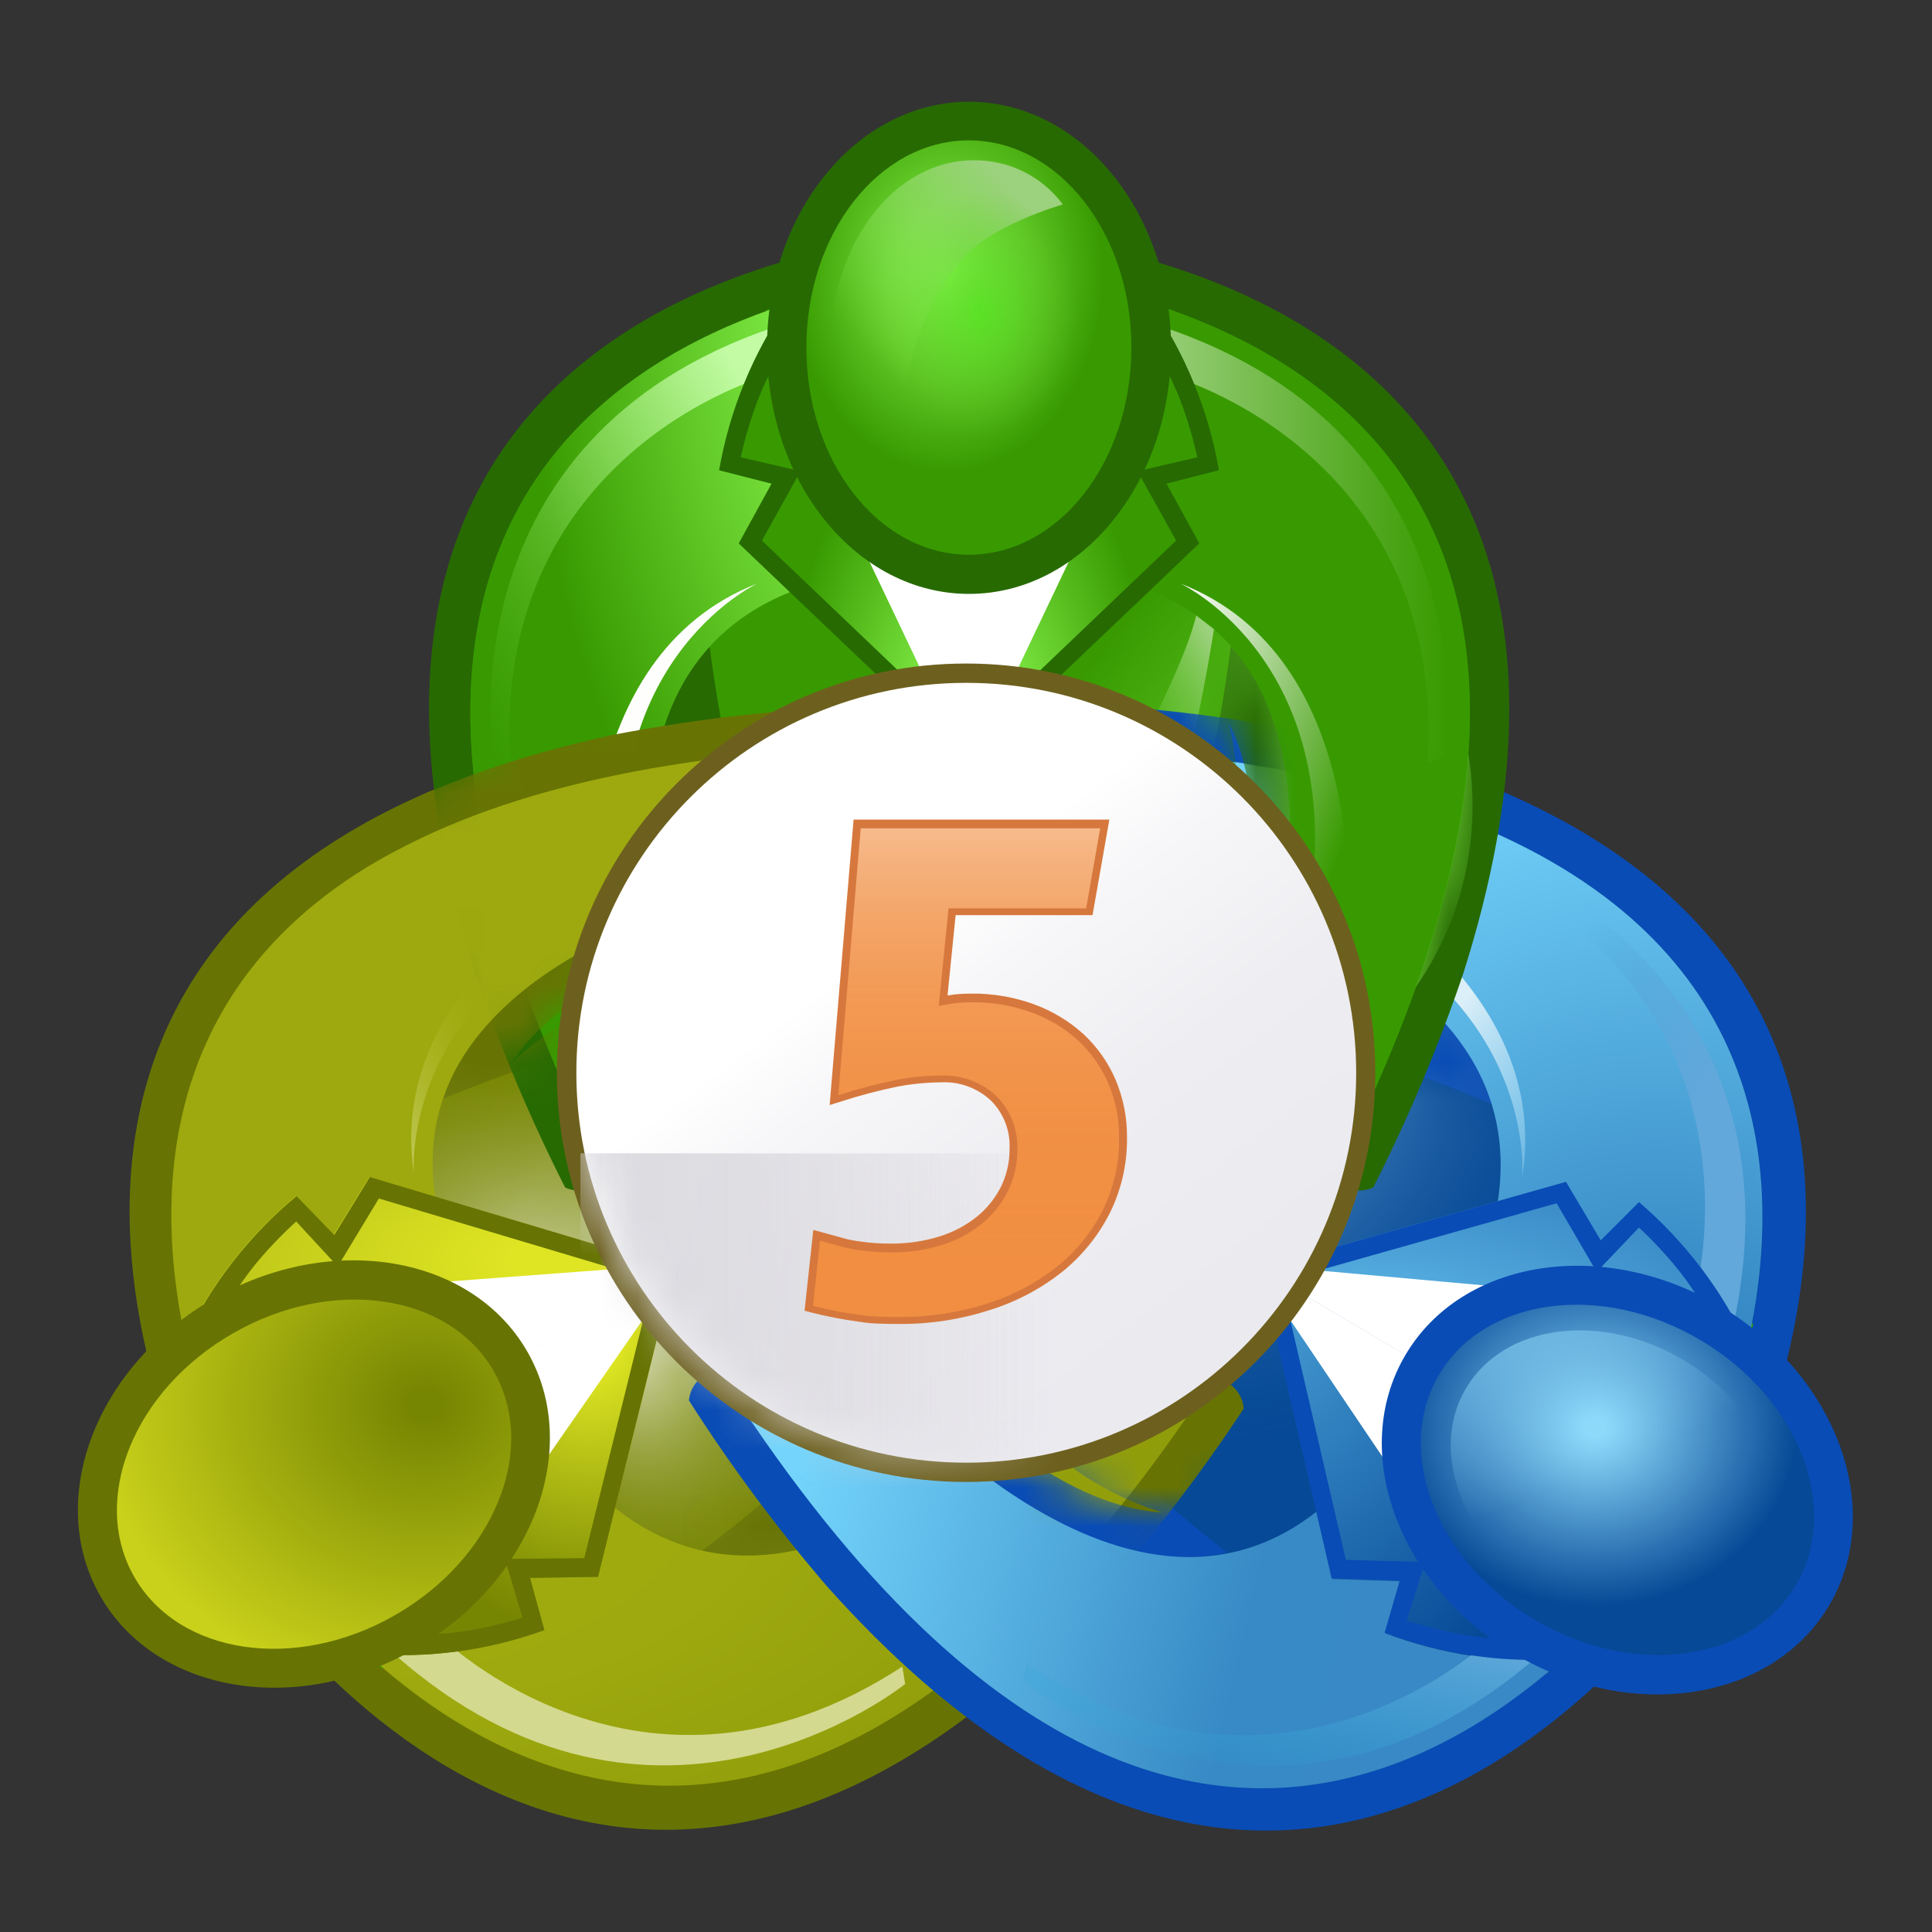 <svg width="50" height="50" viewBox="0 0 50 50" fill="none" xmlns="http://www.w3.org/2000/svg">
<rect x="0" y="0" width="50" height="50" fill="#333333" stroke="none"/>
<path d="M5.495 39.635C5.491 39.647 7.855 38.302 10.864 36.586C7.855 38.306 5.499 39.659 5.511 39.663C5.511 39.663 15.009 55.878 28.529 41.222C29.859 39.72 31.082 38.124 32.186 36.449C32.177 36.314 32.136 36.183 32.065 36.068C31.995 35.952 31.899 35.855 31.783 35.784C31.405 35.591 28.021 34.129 28.021 34.129C28.021 34.129 27.562 33.794 27.082 34.398C26.603 35.003 23.247 39.027 19.872 39.168C19.872 39.168 27.421 37.335 23.352 29.456C18.631 21.95 13.218 27.522 13.218 27.522C15.051 24.686 20.228 23.837 20.989 23.732C21.75 23.626 21.694 23.059 21.694 23.059C21.694 23.059 22.157 19.401 22.181 18.974C22.18 18.839 22.145 18.706 22.081 18.587C22.017 18.467 21.925 18.365 21.814 18.289C19.809 18.39 17.813 18.632 15.843 19.014C-3.645 23.22 5.495 39.635 5.495 39.635Z" fill="#677403"/>
<path d="M6.34 39.084C6.335 39.084 6.344 39.096 6.36 39.12C6.366 39.133 6.372 39.145 6.38 39.156V39.152C7.137 40.353 17.469 55.983 30.828 36.474L27.778 35.136C27.778 35.136 22.808 41.223 18.159 40.143C18.159 40.143 22.699 36.771 23.303 34.914C23.899 33.085 22.771 30.649 22.397 29.979C22.393 29.975 22.393 29.971 22.389 29.963C22.384 29.956 22.384 29.955 22.38 29.947C21.994 29.283 20.467 27.075 18.59 26.66C16.684 26.237 11.472 28.433 11.472 28.433C12.905 23.881 20.672 22.692 20.672 22.692L21.063 19.383C-2.521 20.981 5.691 37.823 6.34 39.084ZM10.779 36.598C12.048 35.873 13.466 35.063 14.867 34.262C13.471 35.064 12.048 35.873 10.779 36.598Z" fill="#778602"/>
<mask id="mask0_10046_216706" style="mask-type:luminance" maskUnits="userSpaceOnUse" x="4" y="19" width="27" height="28">
<path d="M6.355 39.085C6.351 39.085 6.36 39.097 6.372 39.117L6.388 39.149V39.145C7.104 40.289 17.457 56.024 30.84 36.474L27.79 35.133C27.79 35.133 22.819 41.219 18.171 40.14C18.171 40.14 22.71 36.768 23.315 34.911C23.907 33.094 22.787 30.661 22.404 29.968C22.396 29.955 22.388 29.941 22.38 29.928C21.977 29.245 20.463 27.068 18.598 26.652C16.692 26.229 11.48 28.425 11.48 28.425C12.913 23.873 20.68 22.685 20.68 22.685L21.071 19.375C-2.561 20.978 5.739 37.884 6.355 39.085Z" fill="white"/>
</mask>
<g mask="url(#mask0_10046_216706)">
<path opacity="0.79" d="M17.439 40.881C21.98 40.881 25.66 37.2 25.66 32.659C25.66 28.119 21.98 24.438 17.439 24.438C12.898 24.438 9.217 28.119 9.217 32.659C9.217 37.2 12.898 40.881 17.439 40.881Z" fill="url(#paint0_radial_10046_216706)"/>
</g>
<mask id="mask1_10046_216706" style="mask-type:luminance" maskUnits="userSpaceOnUse" x="4" y="19" width="27" height="28">
<path d="M6.355 39.085C6.351 39.085 6.36 39.097 6.372 39.117L6.388 39.149V39.145C7.104 40.289 17.457 56.024 30.84 36.474L27.79 35.133C27.79 35.133 22.819 41.219 18.171 40.14C18.171 40.14 22.71 36.768 23.315 34.911C23.907 33.094 22.787 30.661 22.404 29.968C22.396 29.955 22.388 29.941 22.38 29.928C21.977 29.245 20.463 27.068 18.598 26.652C16.692 26.229 11.48 28.425 11.48 28.425C12.913 23.873 20.68 22.685 20.68 22.685L21.071 19.375C-2.561 20.978 5.739 37.884 6.355 39.085Z" fill="white"/>
</mask>
<g mask="url(#mask1_10046_216706)">
<path opacity="0.52" d="M12.108 27.499C8.35 27.197 6.137 29.191 7.17 31.946C8.202 34.701 12.083 37.183 15.842 37.485C19.602 37.788 21.814 35.793 20.781 33.038C19.749 30.283 15.867 27.801 12.108 27.499Z" fill="url(#paint1_radial_10046_216706)"/>
</g>
<mask id="mask2_10046_216706" style="mask-type:luminance" maskUnits="userSpaceOnUse" x="4" y="19" width="27" height="28">
<path d="M6.355 39.085C6.351 39.085 6.36 39.097 6.372 39.117L6.388 39.149V39.145C7.104 40.289 17.457 56.024 30.84 36.474L27.79 35.133C27.79 35.133 22.819 41.219 18.171 40.14C18.171 40.14 22.71 36.768 23.315 34.911C23.907 33.094 22.787 30.661 22.404 29.968C22.396 29.955 22.388 29.941 22.38 29.928C21.977 29.245 20.463 27.068 18.598 26.652C16.692 26.229 11.48 28.425 11.48 28.425C12.913 23.873 20.68 22.685 20.68 22.685L21.071 19.375C-2.561 20.978 5.739 37.884 6.355 39.085Z" fill="white"/>
</mask>
<g mask="url(#mask2_10046_216706)">
<path opacity="0.52" d="M11.845 37.59C11.978 41.357 14.213 43.326 16.831 41.981C19.45 40.636 21.468 36.495 21.331 32.728C21.194 28.962 18.963 26.992 16.344 28.337C13.726 29.683 11.707 33.819 11.845 37.59Z" fill="url(#paint2_radial_10046_216706)"/>
</g>
<path d="M5.346 33.711C5.146 34.007 4.963 34.315 4.799 34.632C4.799 34.632 4.694 34.157 4.678 34.06L5.346 33.711Z" fill="#389A00"/>
<path d="M17.638 32.711L12.893 35.422L14.021 37.913L17.638 32.711Z" fill="white"/>
<path d="M10.535 42.789C10.178 42.81 9.82 42.812 9.463 42.793C9.463 42.793 9.817 43.123 9.894 43.188L10.535 42.789Z" fill="#389A00"/>
<path d="M6.354 39.081C6.354 39.081 16.968 56.745 30.846 36.474L27.792 35.133C27.792 35.133 21.302 43.278 15.929 39.032L14.148 37.981L12.758 35.443L6.354 39.081Z" fill="url(#paint3_radial_10046_216706)"/>
<path d="M11.377 42.336C11.377 42.336 16.614 47.536 23.353 43.13L23.425 43.581C23.425 43.581 16.948 48.825 10.156 42.767L9.959 42.416L11.377 42.336Z" fill="url(#paint4_linear_10046_216706)"/>
<path d="M9.463 42.795C11.03 42.931 12.609 42.723 14.088 42.186L13.717 40.837L15.477 40.809L17.456 32.82L16.904 33.114L9.463 42.795Z" fill="url(#paint5_radial_10046_216706)"/>
<path d="M9.463 42.795C11.03 42.931 12.609 42.723 14.088 42.186L13.717 40.837L15.477 40.809L17.456 32.82L16.904 33.114L15.12 40.325L13.066 40.345L13.521 41.864C13.521 41.864 11.366 42.573 10.226 42.162L9.463 42.795Z" fill="#677403"/>
<path d="M6.381 39.158C6.381 39.158 -3.444 21.042 21.064 19.383L20.674 22.692C20.674 22.692 10.267 24.308 11.263 30.975L11.288 32.997L12.77 35.482L6.381 39.158Z" fill="url(#paint6_linear_10046_216706)"/>
<path d="M4.787 34.633C5.467 33.213 6.447 31.959 7.659 30.955L8.634 31.962L9.555 30.461L17.443 32.818L16.907 33.144L4.787 34.633Z" fill="url(#paint7_radial_10046_216706)"/>
<path opacity="0.41" d="M6.352 36.592C8.088 35.602 10.127 35.899 10.904 37.265C11.681 38.63 10.904 40.536 9.168 41.526C7.431 42.517 5.393 42.219 4.616 40.854C3.839 39.488 4.617 37.583 6.352 36.592Z" fill="url(#paint8_radial_10046_216706)"/>
<path opacity="0.77" d="M10.71 30.366C10.71 30.366 10.295 25.48 16.684 23.159L16.136 22.289C16.136 22.289 9.932 25.165 10.71 30.366Z" fill="url(#paint9_linear_10046_216706)"/>
<path d="M6.169 33.224C6.169 33.224 4.353 26.07 11.568 22.505L11.216 22.211C11.216 22.211 3.409 25.128 5.177 34.054L5.374 34.405L6.169 33.224Z" fill="url(#paint10_linear_10046_216706)"/>
<path d="M4.803 34.633C5.483 33.213 6.463 31.959 7.675 30.955L8.65 31.962L9.571 30.461L17.459 32.818L16.923 33.144L9.805 31.017L8.741 32.777L7.666 31.613C7.666 31.613 5.962 33.111 5.736 34.3L4.803 34.633Z" fill="#677403"/>
<path d="M17.646 32.711L12.901 35.422L11.326 33.186L17.646 32.711Z" fill="white"/>
<path d="M17.638 32.711L12.893 35.422L14.021 37.916L17.638 32.711Z" fill="white"/>
<path d="M10.717 42.686C13.77 40.941 15.084 37.495 13.652 34.989C12.22 32.482 8.583 31.864 5.53 33.609C2.477 35.353 1.163 38.8 2.596 41.306C4.028 43.813 7.664 44.431 10.717 42.686Z" fill="#677403"/>
<path d="M6.043 34.499C8.613 33.029 11.63 33.475 12.782 35.494C13.935 37.513 12.787 40.336 10.213 41.806C7.638 43.276 4.625 42.825 3.473 40.807C2.321 38.789 3.469 35.965 6.043 34.499Z" fill="url(#paint11_radial_10046_216706)"/>
<path opacity="0.77" d="M16.143 39.881C16.143 39.881 20.139 42.721 25.384 38.398L25.855 39.313C25.855 39.309 20.227 43.192 16.143 39.881Z" fill="url(#paint12_linear_10046_216706)"/>
<path opacity="0.56" d="M23.319 34.918C23.911 33.101 22.791 30.668 22.408 29.975C22.405 29.968 22.401 29.961 22.396 29.955C22.393 29.948 22.389 29.941 22.384 29.935C21.981 29.252 20.467 27.074 18.602 26.659C18.02 26.575 17.427 26.598 16.854 26.727L16.998 26.993C17.352 26.948 17.711 26.958 18.062 27.021C19.927 27.436 21.442 29.612 21.845 30.297C21.853 30.311 21.861 30.324 21.869 30.337C22.255 31.03 23.37 33.463 22.779 35.28C22.623 35.684 22.403 36.059 22.126 36.392L22.219 36.562C22.686 36.089 23.059 35.53 23.319 34.918Z" fill="url(#paint13_linear_10046_216706)"/>
<path d="M6.464 35.126C8.655 34.006 11.145 34.493 12.023 36.213C12.901 37.934 11.834 40.234 9.642 41.353C7.45 42.473 4.961 41.986 4.083 40.266C3.205 38.545 4.273 36.245 6.464 35.126Z" fill="url(#paint14_linear_10046_216706)"/>
<path d="M44.454 39.858C44.466 39.854 42.13 38.464 39.145 36.7C42.13 38.46 44.474 39.842 44.47 39.826C44.47 39.826 53.856 23.547 34.428 19.056C32.462 18.643 30.47 18.371 28.466 18.242C28.353 18.317 28.26 18.419 28.195 18.537C28.129 18.656 28.094 18.789 28.091 18.925C28.107 19.352 28.518 23.013 28.518 23.013C28.518 23.013 28.453 23.577 29.215 23.696C29.976 23.814 35.136 24.735 36.929 27.603C36.929 27.603 31.599 21.951 26.765 29.383C22.58 37.197 30.105 39.144 30.105 39.144C26.729 38.955 23.434 34.879 22.967 34.27C22.499 33.66 22.032 33.987 22.032 33.987C22.032 33.987 18.624 35.397 18.245 35.587C18.128 35.655 18.03 35.75 17.958 35.864C17.886 35.979 17.842 36.108 17.83 36.243C18.91 37.937 20.109 39.551 21.419 41.073C34.718 55.931 44.454 39.858 44.454 39.858Z" fill="#094CB5"/>
<path d="M43.551 39.379C43.555 39.383 43.555 39.379 43.551 39.379C43.551 39.383 43.559 39.371 43.575 39.343L43.599 39.307H43.595C44.264 38.054 52.728 21.335 29.166 19.391L29.507 22.706C29.507 22.706 37.257 24.011 38.623 28.583C38.623 28.583 33.447 26.311 31.533 26.702C29.648 27.088 28.089 29.276 27.695 29.933C27.691 29.937 27.691 29.941 27.686 29.945C27.682 29.948 27.682 29.953 27.678 29.956C27.292 30.621 26.127 33.038 26.699 34.879C27.275 36.744 31.763 40.184 31.763 40.184C27.098 41.192 22.22 35.032 22.22 35.032L19.146 36.337C32.211 56.044 42.778 40.568 43.551 39.379ZM39.193 36.758C37.936 36.017 36.526 35.183 35.14 34.361C36.53 35.178 37.936 36.011 39.193 36.758Z" fill="#064996"/>
<mask id="mask3_10046_216706" style="mask-type:luminance" maskUnits="userSpaceOnUse" x="19" y="19" width="27" height="28">
<path d="M43.552 39.379C43.552 39.383 43.56 39.371 43.572 39.347C43.584 39.323 43.593 39.315 43.593 39.315H43.589C44.225 38.122 52.773 21.34 29.163 19.391L29.504 22.706C29.504 22.706 37.254 24.011 38.62 28.584C38.62 28.584 33.444 26.311 31.53 26.702C29.657 27.089 28.098 29.264 27.688 29.941C27.68 29.954 27.671 29.968 27.663 29.981C27.269 30.666 26.128 33.063 26.693 34.888C27.269 36.752 31.756 40.193 31.756 40.193C27.091 41.2 22.213 35.041 22.213 35.041L19.143 36.346C32.237 56.092 42.819 40.511 43.552 39.379Z" fill="white"/>
</mask>
<g mask="url(#mask3_10046_216706)">
<path opacity="0.74" d="M32.482 41.147C37.023 41.147 40.703 37.466 40.703 32.925C40.703 28.384 37.023 24.703 32.482 24.703C27.941 24.703 24.26 28.384 24.26 32.925C24.26 37.466 27.941 41.147 32.482 41.147Z" fill="url(#paint15_radial_10046_216706)"/>
</g>
<path d="M39.381 42.906C39.737 42.934 40.095 42.94 40.453 42.926C40.453 42.926 40.094 43.253 40.017 43.313L39.381 42.906Z" fill="#389A00"/>
<path d="M32.424 32.727L37.129 35.506L38.733 33.294L32.424 32.727Z" fill="white"/>
<path d="M44.705 33.898C44.901 34.199 45.08 34.509 45.241 34.829C45.241 34.829 45.354 34.358 45.37 34.261L44.705 33.898Z" fill="#389A00"/>
<path d="M43.551 39.379C43.551 39.379 53.642 21.413 29.162 19.391L29.503 22.706C29.503 22.706 39.796 24.314 38.764 31.081L38.732 33.151L37.214 35.617L43.551 39.379Z" fill="url(#paint16_radial_10046_216706)"/>
<path d="M43.891 33.406C43.891 33.406 45.817 26.28 38.65 22.606L39.009 22.32C39.009 22.32 46.772 25.354 44.87 34.252L44.665 34.598L43.891 33.406Z" fill="url(#paint17_linear_10046_216706)"/>
<path d="M45.232 34.834C44.573 33.406 43.612 32.137 42.416 31.115L41.426 32.105L40.528 30.586L32.607 32.824L33.135 33.159L45.232 34.834Z" fill="url(#paint18_radial_10046_216706)"/>
<path d="M45.232 34.83C44.573 33.401 43.612 32.133 42.416 31.111L41.426 32.1L40.528 30.586L32.607 32.824L33.135 33.159L40.285 31.14L41.321 32.917L42.416 31.769C42.416 31.769 44.1 33.292 44.305 34.484L45.232 34.83Z" fill="#094CB5"/>
<path d="M43.599 39.312C43.599 39.312 32.722 56.815 19.146 36.343L22.217 35.047C22.217 35.047 28.771 43.289 34.073 39.119L35.821 38.096L37.247 35.578L43.599 39.312Z" fill="url(#paint19_linear_10046_216706)"/>
<path d="M40.466 42.947C38.897 43.058 37.321 42.827 35.85 42.27L36.24 40.924L34.48 40.868L32.623 32.852L33.171 33.154L40.466 42.947Z" fill="url(#paint20_radial_10046_216706)"/>
<path opacity="0.41" d="M41.387 40.614C39.667 39.595 38.918 37.678 39.715 36.328C40.513 34.979 42.555 34.709 44.276 35.724C45.996 36.739 46.745 38.661 45.947 40.01C45.15 41.36 43.108 41.63 41.387 40.614Z" fill="url(#paint21_radial_10046_216706)"/>
<path d="M33.823 39.908C33.823 39.908 29.783 42.688 24.607 38.289L24.123 39.195C24.119 39.195 29.69 43.163 33.823 39.908Z" fill="url(#paint22_linear_10046_216706)"/>
<path d="M38.551 42.438C38.551 42.438 33.238 47.557 26.563 43.054L26.482 43.505C26.482 43.505 32.879 48.843 39.764 42.889L39.969 42.543L38.551 42.438Z" fill="url(#paint23_linear_10046_216706)"/>
<path d="M40.451 42.931C38.881 43.043 37.306 42.812 35.834 42.254L36.224 40.909L34.464 40.852L32.607 32.836L33.155 33.138L34.831 40.371L36.885 40.424L36.402 41.938C36.402 41.938 38.549 42.679 39.693 42.285L40.451 42.931Z" fill="#094CB5"/>
<path d="M32.424 32.727L37.129 35.506L35.965 37.979L32.424 32.727Z" fill="white"/>
<path d="M32.424 32.727L37.129 35.51L38.733 33.295L32.424 32.727Z" fill="white"/>
<path d="M47.339 41.546C48.808 39.06 47.545 35.594 44.517 33.804C41.489 32.014 37.843 32.578 36.374 35.064C34.904 37.55 36.167 41.016 39.195 42.806C42.223 44.596 45.869 44.032 47.339 41.546Z" fill="#094CB5"/>
<path d="M39.72 41.92C37.17 40.414 36.062 37.57 37.246 35.572C38.431 33.574 41.452 33.171 44.002 34.678C46.552 36.184 47.66 39.028 46.475 41.026C45.291 43.024 42.269 43.427 39.72 41.92Z" fill="url(#paint24_radial_10046_216706)"/>
<path opacity="0.77" d="M39.391 30.478C39.391 30.478 39.878 25.599 33.525 23.183L34.085 22.32C34.089 22.32 40.247 25.289 39.391 30.478Z" fill="url(#paint25_linear_10046_216706)"/>
<path d="M39.997 41.208C37.878 39.955 36.955 37.594 37.938 35.931C38.921 34.267 41.435 33.937 43.554 35.19C45.673 36.442 46.595 38.803 45.612 40.467C44.629 42.13 42.116 42.462 39.997 41.208Z" fill="url(#paint26_linear_10046_216706)"/>
<path opacity="0.56" d="M31.533 26.693C29.66 27.08 28.101 29.255 27.69 29.932C27.687 29.939 27.683 29.946 27.678 29.952C27.675 29.959 27.671 29.966 27.666 29.972C27.271 30.657 26.13 33.054 26.695 34.879C26.91 35.426 27.222 35.929 27.616 36.365L27.777 36.107C27.564 35.821 27.394 35.505 27.274 35.168C26.71 33.344 27.85 30.947 28.244 30.262C28.247 30.255 28.252 30.248 28.256 30.242C28.259 30.235 28.263 30.228 28.268 30.222C28.678 29.545 30.242 27.366 32.111 26.983C32.539 26.918 32.974 26.924 33.4 26.999L33.503 26.838C32.862 26.663 32.193 26.614 31.533 26.693Z" fill="url(#paint27_linear_10046_216706)"/>
<path d="M25.094 5.969C25.086 5.961 25.078 8.68 25.078 12.145C25.074 8.68 25.07 5.961 25.062 5.969C25.062 5.969 6.274 6.173 12.293 25.184C12.937 27.086 13.716 28.94 14.625 30.731C14.747 30.789 14.881 30.817 15.017 30.813C15.152 30.809 15.284 30.772 15.402 30.706C15.761 30.473 18.706 28.261 18.706 28.261C18.706 28.261 19.225 28.028 18.939 27.315C18.653 26.602 16.824 21.687 18.375 18.686C18.375 18.686 16.226 26.151 25.083 26.525C33.941 26.15 31.79 18.686 31.79 18.686C33.345 21.689 31.512 26.598 31.226 27.315C30.94 28.032 31.46 28.261 31.46 28.261C31.46 28.261 34.408 30.477 34.763 30.706C34.882 30.771 35.014 30.807 35.149 30.811C35.284 30.815 35.418 30.788 35.54 30.731C36.448 28.939 37.227 27.085 37.873 25.184C43.886 6.173 25.094 5.969 25.094 5.969Z" fill="#276A02"/>
<path d="M25.15 6.987C25.15 6.983 25.138 6.983 25.11 6.987H25.065V6.992C23.647 7.052 4.948 8.272 15.264 29.545L17.943 27.563C17.943 27.563 15.123 20.227 18.366 16.727C18.366 16.727 19.043 22.338 20.356 23.784C21.649 25.21 24.324 25.44 25.093 25.444H25.125C25.895 25.436 28.57 25.21 29.863 23.784C31.176 22.338 31.852 16.727 31.852 16.727C35.094 20.231 32.276 27.563 32.276 27.563L34.954 29.545C45.264 8.268 26.564 7.048 25.15 6.987Z" fill="#389A00"/>
<mask id="mask4_10046_216706" style="mask-type:luminance" maskUnits="userSpaceOnUse" x="12" y="6" width="27" height="24">
<path d="M25.136 6.995C25.136 6.991 25.124 6.991 25.1 6.995H25.061V6.999C23.712 7.056 4.916 8.236 15.252 29.553L17.931 27.571C17.931 27.571 15.111 20.235 18.354 16.734C18.354 16.734 19.031 22.346 20.344 23.792C21.629 25.206 24.296 25.444 25.089 25.452H25.138C25.931 25.444 28.574 25.206 29.855 23.792C31.168 22.346 31.845 16.734 31.845 16.734C35.086 20.239 32.268 27.571 32.268 27.571L34.947 29.553C45.286 8.232 26.485 7.052 25.136 6.995Z" fill="white"/>
</mask>
<g mask="url(#mask4_10046_216706)">
<path opacity="0.74" d="M29.888 29.077C34.429 29.077 38.11 25.395 38.11 20.855C38.11 16.314 34.429 12.633 29.888 12.633C25.347 12.633 21.666 16.314 21.666 20.855C21.666 25.395 25.347 29.077 29.888 29.077Z" fill="url(#paint28_linear_10046_216706)"/>
</g>
<path d="M30.303 8.786C30.144 8.465 29.968 8.153 29.775 7.852C29.775 7.852 30.239 7.997 30.331 8.029L30.303 8.786Z" fill="#389A00"/>
<path d="M25.076 19.955V14.488L22.357 14.234L25.076 19.955Z" fill="white"/>
<path d="M19.85 8.786C20.009 8.465 20.185 8.153 20.378 7.852C20.378 7.852 19.915 7.997 19.822 8.029L19.85 8.786Z" fill="#389A00"/>
<path d="M25.148 6.984C25.148 6.984 4.548 7.44 15.263 29.543L17.942 27.561C17.942 27.561 14.086 17.885 20.439 15.327L22.24 14.3L25.132 14.352L25.148 6.984Z" fill="url(#paint29_radial_10046_216706)"/>
<path d="M19.83 9.734C19.83 9.734 12.716 11.704 13.2 19.74L12.773 19.579C12.773 19.579 11.431 11.353 20.06 8.461H20.463L19.83 9.734Z" fill="url(#paint30_linear_10046_216706)"/>
<path d="M20.388 7.852C19.492 9.146 18.889 10.619 18.619 12.17L19.977 12.516L19.127 14.063L25.085 19.743L25.101 19.119L20.388 7.852Z" fill="url(#paint31_radial_10046_216706)"/>
<path d="M20.38 7.852C19.484 9.146 18.881 10.619 18.611 12.17L19.969 12.516L19.119 14.063L25.077 19.743L25.093 19.119L19.719 13.99L20.718 12.194L19.171 11.835C19.171 11.835 19.626 9.611 20.545 8.826L20.38 7.852Z" fill="#276A02"/>
<path d="M25.064 6.984C25.064 6.984 45.665 7.44 34.95 29.543L32.271 27.561C32.271 27.561 36.03 17.724 29.746 15.283L27.978 14.3L25.086 14.352L25.064 6.984Z" fill="#389A00"/>
<path d="M29.778 7.844C30.673 9.138 31.277 10.611 31.546 12.162L30.189 12.508L31.038 14.055L25.081 19.735L25.064 19.111L29.778 7.844Z" fill="url(#paint32_radial_10046_216706)"/>
<path opacity="0.41" d="M24.467 11.845C26.035 11.845 27.307 10.223 27.307 8.223C27.307 6.223 26.035 4.602 24.467 4.602C22.898 4.602 21.627 6.223 21.627 8.223C21.627 10.223 22.898 11.845 24.467 11.845Z" fill="url(#paint33_radial_10046_216706)"/>
<path d="M30.549 15.102C30.549 15.102 34.996 17.164 33.844 23.863L34.871 23.819C34.871 23.819 35.451 17.003 30.549 15.102Z" fill="url(#paint34_linear_10046_216706)"/>
<path d="M30.958 15.93L31.417 16.284C31.417 16.284 30.68 21.15 29.777 22.221L28.678 20.827C28.678 20.827 30.547 17.609 30.958 15.93Z" fill="url(#paint35_linear_10046_216706)"/>
<path d="M30.322 9.734C30.322 9.734 37.436 11.704 36.953 19.74L37.379 19.579C37.379 19.579 38.721 11.353 30.092 8.461H29.689L30.322 9.734Z" fill="url(#paint36_linear_10046_216706)"/>
<path d="M29.778 7.852C30.673 9.146 31.277 10.619 31.546 12.17L30.189 12.516L31.038 14.063L25.081 19.743L25.064 19.119L30.438 13.99L29.439 12.194L30.986 11.835C30.986 11.835 30.531 9.611 29.613 8.826L29.778 7.852Z" fill="#276A02"/>
<path d="M25.08 19.955V14.488L27.803 14.234L25.08 19.955Z" fill="white"/>
<path d="M25.081 19.955V14.488L22.357 14.234L25.081 19.955Z" fill="white"/>
<path d="M25.078 15.37C27.966 15.37 30.307 12.519 30.307 9.002C30.307 5.484 27.966 2.633 25.078 2.633C22.191 2.633 19.85 5.484 19.85 9.002C19.85 12.519 22.191 15.37 25.078 15.37Z" fill="#276A02"/>
<path d="M25.075 14.356C27.398 14.356 29.28 11.956 29.28 8.994C29.28 6.033 27.398 3.633 25.075 3.633C22.752 3.633 20.869 6.033 20.869 8.994C20.869 11.956 22.752 14.356 25.075 14.356Z" fill="url(#paint37_radial_10046_216706)"/>
<path d="M27.492 5.296C27.492 5.296 25.562 5.84 24.831 6.786C24.099 7.733 22.857 9.747 23.537 13.252V13.256C22.268 12.486 21.49 10.947 21.49 8.994C21.49 6.319 23.146 4.149 25.188 4.149C25.637 4.142 26.081 4.241 26.484 4.439C26.887 4.638 27.236 4.929 27.505 5.289L27.492 5.296Z" fill="url(#paint38_linear_10046_216706)"/>
<path d="M19.6 15.102C19.6 15.102 15.152 17.164 16.304 23.863L15.277 23.819C15.277 23.819 14.698 17.003 19.6 15.102Z" fill="url(#paint39_linear_10046_216706)"/>
<path d="M25.406 11.628C26.935 11.628 28.174 10.05 28.174 8.103C28.174 6.156 26.935 4.578 25.406 4.578C23.878 4.578 22.639 6.156 22.639 8.103C22.639 10.05 23.878 11.628 25.406 11.628Z" fill="url(#paint40_radial_10046_216706)"/>
<mask id="mask5_10046_216706" style="mask-type:luminance" maskUnits="userSpaceOnUse" x="26" y="17" width="7" height="8">
<path d="M31.633 18.421C31.633 18.421 33.107 19.785 32.059 24.556C32.059 24.556 28.337 24.447 28.228 24.262C28.119 24.076 26.782 22.816 26.81 21.957C26.839 21.099 26.327 19.33 26.435 18.743C26.543 18.155 26.568 17.885 26.918 17.724C27.269 17.562 27.454 17.107 28.473 17.268C29.492 17.429 31.633 18.421 31.633 18.421Z" fill="white"/>
</mask>
<g mask="url(#mask5_10046_216706)">
<path d="M44.462 39.866C44.474 39.862 42.138 38.472 39.153 36.708C42.138 38.468 44.482 39.85 44.478 39.834C44.478 39.834 53.864 23.555 34.435 19.064C32.47 18.651 30.478 18.379 28.474 18.25C28.361 18.325 28.268 18.426 28.203 18.545C28.137 18.664 28.101 18.797 28.098 18.932C28.114 19.36 28.526 23.021 28.526 23.021C28.526 23.021 28.461 23.585 29.222 23.703C29.983 23.822 35.144 24.743 36.937 27.611C36.937 27.611 31.607 21.959 26.773 29.391C22.588 37.205 30.113 39.152 30.113 39.152C26.737 38.962 23.442 34.887 22.975 34.278C22.507 33.668 22.04 33.995 22.04 33.995C22.04 33.995 18.632 35.405 18.253 35.594C18.136 35.663 18.038 35.758 17.965 35.872C17.893 35.986 17.849 36.116 17.838 36.251C18.917 37.945 20.117 39.559 21.427 41.081C34.725 55.939 44.462 39.866 44.462 39.866Z" fill="#094CB5"/>
<path d="M43.559 39.395C43.563 39.399 43.563 39.395 43.559 39.395C43.559 39.399 43.567 39.387 43.583 39.358L43.607 39.322H43.603C44.272 38.07 52.736 21.351 29.174 19.406L29.515 22.722C29.515 22.722 37.265 24.027 38.631 28.599C38.631 28.599 33.455 26.327 31.541 26.718C29.656 27.104 28.097 29.292 27.702 29.948C27.698 29.953 27.698 29.957 27.694 29.96C27.69 29.964 27.69 29.968 27.686 29.972C27.299 30.637 26.135 33.054 26.707 34.895C27.283 36.76 31.771 40.2 31.771 40.2C27.106 41.207 22.228 35.048 22.228 35.048L19.154 36.353C32.219 56.06 42.785 40.583 43.559 39.395ZM39.2 36.773C37.943 36.032 36.534 35.198 35.148 34.377C36.537 35.193 37.943 36.027 39.2 36.773Z" fill="#064996"/>
<path d="M43.559 39.395C43.559 39.395 53.65 21.429 29.17 19.406L29.511 22.722C29.511 22.722 39.803 24.329 38.772 31.096L38.74 33.167L37.221 35.632L43.559 39.395Z" fill="url(#paint41_radial_10046_216706)"/>
</g>
<mask id="mask6_10046_216706" style="mask-type:luminance" maskUnits="userSpaceOnUse" x="24" y="32" width="11" height="8">
<path d="M25.046 36.513C25.046 36.513 27.605 39.047 30.109 39.148L30.556 39.156C30.556 39.156 33.175 38.004 33.184 37.976C33.193 37.948 34.173 34.797 34.183 34.572C34.026 33.982 33.782 33.418 33.458 32.9C32.971 32.621 32.447 32.411 31.903 32.276C31.436 32.175 30.962 32.111 30.485 32.086C30.295 32.086 29.397 32.078 28.869 32.07C28.376 32.095 27.885 32.161 27.402 32.268C26.903 32.34 25.803 33.118 25.73 33.243C25.658 33.367 24.989 35.072 24.98 35.108C24.97 35.144 24.803 35.849 24.803 35.849L25.046 36.513Z" fill="white"/>
</mask>
<g mask="url(#mask6_10046_216706)">
<path d="M5.495 39.643C5.491 39.655 7.855 38.31 10.864 36.594C7.855 38.314 5.499 39.667 5.511 39.671C5.511 39.671 15.009 55.885 28.529 41.23C29.859 39.728 31.082 38.132 32.186 36.456C32.177 36.322 32.136 36.191 32.065 36.075C31.995 35.96 31.899 35.862 31.783 35.792C31.405 35.598 28.021 34.136 28.021 34.136C28.021 34.136 27.562 33.802 27.082 34.406C26.603 35.011 23.247 39.035 19.872 39.176C19.872 39.176 27.421 37.343 23.352 29.464C18.631 21.957 13.218 27.53 13.218 27.53C15.051 24.694 20.228 23.845 20.989 23.739C21.75 23.634 21.694 23.067 21.694 23.067C21.694 23.067 22.157 19.409 22.181 18.982C22.18 18.846 22.145 18.713 22.081 18.594C22.017 18.475 21.925 18.373 21.814 18.297C19.809 18.398 17.813 18.64 15.843 19.022C-3.645 23.227 5.495 39.643 5.495 39.643Z" fill="#677403"/>
<path d="M6.34 39.092C6.335 39.092 6.344 39.104 6.36 39.128C6.366 39.14 6.372 39.153 6.38 39.164V39.16C7.137 40.36 17.469 55.99 30.828 36.481L27.778 35.144C27.778 35.144 22.808 41.23 18.159 40.151C18.159 40.151 22.699 36.779 23.303 34.922C23.899 33.093 22.771 30.657 22.397 29.987C22.393 29.983 22.393 29.979 22.389 29.971C22.384 29.963 22.384 29.963 22.38 29.955C21.994 29.291 20.467 27.083 18.59 26.668C16.684 26.245 11.472 28.441 11.472 28.441C12.905 23.889 20.672 22.7 20.672 22.7L21.063 19.391C-2.521 20.988 5.691 37.831 6.34 39.092ZM10.779 36.606C12.048 35.881 13.466 35.071 14.867 34.27C13.471 35.071 12.048 35.881 10.779 36.606Z" fill="#778602"/>
<mask id="mask7_10046_216706" style="mask-type:luminance" maskUnits="userSpaceOnUse" x="4" y="19" width="27" height="28">
<path d="M6.352 39.093C6.347 39.093 6.356 39.105 6.368 39.125L6.384 39.157V39.153C7.1 40.297 17.453 56.032 30.836 36.482L27.786 35.14C27.786 35.14 22.815 41.227 18.167 40.148C18.167 40.148 22.707 36.776 23.311 34.919C23.903 33.102 22.783 30.669 22.401 29.976C22.392 29.963 22.384 29.949 22.376 29.936C21.973 29.253 20.459 27.076 18.594 26.66C16.689 26.237 11.476 28.433 11.476 28.433C12.909 23.881 20.677 22.692 20.677 22.692L21.067 19.383C-2.565 20.986 5.735 37.892 6.352 39.093Z" fill="white"/>
</mask>
<g mask="url(#mask7_10046_216706)">
<path opacity="0.79" d="M17.431 40.889C21.972 40.889 25.653 37.208 25.653 32.667C25.653 28.126 21.972 24.445 17.431 24.445C12.89 24.445 9.209 28.126 9.209 32.667C9.209 37.208 12.89 40.889 17.431 40.889Z" fill="url(#paint42_radial_10046_216706)"/>
</g>
<path d="M6.354 39.088C6.354 39.088 16.968 56.752 30.846 36.482L27.792 35.141C27.792 35.141 21.302 43.286 15.929 39.04L14.148 37.989L12.758 35.451L6.354 39.088Z" fill="url(#paint43_radial_10046_216706)"/>
<path opacity="0.77" d="M16.143 39.889C16.143 39.889 20.139 42.729 25.384 38.406L25.855 39.321C25.855 39.317 20.227 43.2 16.143 39.889Z" fill="url(#paint44_linear_10046_216706)"/>
</g>
<mask id="mask8_10046_216706" style="mask-type:luminance" maskUnits="userSpaceOnUse" x="9" y="17" width="14" height="11">
<path d="M13.146 27.476C13.146 27.476 14.246 25.01 20.111 23.778C20.5 23.929 20.903 24.037 21.316 24.1C21.505 24.1 21.799 24.608 22.093 23.617C22.283 22.983 22.435 22.339 22.548 21.687C22.657 21.151 22.818 18.928 22.709 18.364C22.601 17.8 22.387 17.101 21.932 17.022C21.477 16.943 19.253 17.212 18.315 17.292C17.377 17.373 17.002 17.292 16.091 17.586C15.181 17.88 12.986 18.98 12.85 19.032C12.714 19.084 11.295 20.346 11.295 20.346L9.221 21.267L12.462 27.74L13.146 27.476Z" fill="white"/>
</mask>
<g mask="url(#mask8_10046_216706)">
<path d="M5.499 39.643C5.495 39.655 7.859 38.31 10.868 36.594C7.859 38.314 5.503 39.667 5.515 39.671C5.515 39.671 15.013 55.885 28.533 41.23C29.863 39.728 31.086 38.132 32.19 36.456C32.181 36.322 32.139 36.191 32.069 36.075C31.999 35.96 31.903 35.863 31.787 35.792C31.409 35.598 28.025 34.136 28.025 34.136C28.025 34.136 27.566 33.802 27.086 34.406C26.607 35.011 23.251 39.035 19.876 39.176C19.876 39.176 27.425 37.343 23.356 29.464C18.635 21.957 13.222 27.53 13.222 27.53C15.055 24.694 20.232 23.845 20.993 23.739C21.754 23.634 21.698 23.067 21.698 23.067C21.698 23.067 22.161 19.409 22.185 18.982C22.183 18.846 22.149 18.714 22.085 18.594C22.021 18.475 21.929 18.373 21.817 18.297C19.813 18.398 17.817 18.64 15.847 19.022C-3.641 23.227 5.499 39.643 5.499 39.643Z" fill="#677403"/>
<path d="M6.343 39.092C6.339 39.092 6.348 39.104 6.364 39.128C6.37 39.14 6.376 39.153 6.384 39.164V39.16C7.141 40.36 17.473 55.99 30.832 36.481L27.782 35.144C27.782 35.144 22.811 41.23 18.163 40.151C18.163 40.151 22.703 36.779 23.307 34.922C23.903 33.093 22.775 30.657 22.401 29.987C22.396 29.983 22.396 29.979 22.392 29.971C22.388 29.963 22.388 29.963 22.384 29.955C21.998 29.291 20.471 27.083 18.593 26.668C16.688 26.245 11.475 28.441 11.475 28.441C12.908 23.889 20.676 22.7 20.676 22.7L21.067 19.391C-2.518 20.988 5.695 37.831 6.343 39.092ZM10.783 36.606C12.052 35.881 13.47 35.071 14.871 34.27C13.475 35.071 12.053 35.881 10.784 36.606H10.783Z" fill="#778602"/>
<mask id="mask9_10046_216706" style="mask-type:luminance" maskUnits="userSpaceOnUse" x="4" y="19" width="27" height="28">
<path d="M6.359 39.108C6.355 39.108 6.363 39.12 6.375 39.141L6.391 39.173V39.169C7.108 40.313 17.461 56.047 30.843 36.498L27.794 35.156C27.794 35.156 22.823 41.243 18.174 40.163C18.174 40.163 22.714 36.791 23.319 34.934C23.911 33.117 22.791 30.684 22.408 29.992C22.4 29.978 22.392 29.965 22.384 29.951C21.981 29.269 20.467 27.091 18.602 26.676C16.696 26.253 11.483 28.448 11.483 28.448C12.916 23.896 20.684 22.708 20.684 22.708L21.075 19.398C-2.557 21.001 5.743 37.908 6.359 39.108Z" fill="white"/>
</mask>
<g mask="url(#mask9_10046_216706)">
<path opacity="0.79" d="M17.435 40.897C21.976 40.897 25.657 37.216 25.657 32.675C25.657 28.134 21.976 24.453 17.435 24.453C12.894 24.453 9.213 28.134 9.213 32.675C9.213 37.216 12.894 40.897 17.435 40.897Z" fill="url(#paint45_radial_10046_216706)"/>
</g>
<mask id="mask10_10046_216706" style="mask-type:luminance" maskUnits="userSpaceOnUse" x="4" y="19" width="27" height="28">
<path d="M6.359 39.108C6.355 39.108 6.363 39.12 6.375 39.141L6.391 39.173V39.169C7.108 40.313 17.461 56.047 30.843 36.498L27.794 35.156C27.794 35.156 22.823 41.243 18.174 40.163C18.174 40.163 22.714 36.791 23.319 34.934C23.911 33.117 22.791 30.684 22.408 29.992C22.4 29.978 22.392 29.965 22.384 29.951C21.981 29.269 20.467 27.091 18.602 26.676C16.696 26.253 11.483 28.448 11.483 28.448C12.916 23.896 20.684 22.708 20.684 22.708L21.075 19.398C-2.557 21.001 5.743 37.908 6.359 39.108Z" fill="white"/>
</mask>
<g mask="url(#mask10_10046_216706)">
<path opacity="0.52" d="M12.112 27.522C8.354 27.221 6.141 29.214 7.173 31.97C8.206 34.725 12.087 37.206 15.846 37.509C19.606 37.811 21.817 35.817 20.785 33.062C19.753 30.306 15.871 27.825 12.112 27.522Z" fill="url(#paint46_radial_10046_216706)"/>
</g>
<mask id="mask11_10046_216706" style="mask-type:luminance" maskUnits="userSpaceOnUse" x="4" y="19" width="27" height="28">
<path d="M6.359 39.108C6.355 39.108 6.363 39.12 6.375 39.141L6.391 39.173V39.169C7.108 40.313 17.461 56.047 30.843 36.498L27.794 35.156C27.794 35.156 22.823 41.243 18.174 40.163C18.174 40.163 22.714 36.791 23.319 34.934C23.911 33.117 22.791 30.684 22.408 29.992C22.4 29.978 22.392 29.965 22.384 29.951C21.981 29.269 20.467 27.091 18.602 26.676C16.696 26.253 11.483 28.448 11.483 28.448C12.916 23.896 20.684 22.708 20.684 22.708L21.075 19.398C-2.557 21.001 5.743 37.908 6.359 39.108Z" fill="white"/>
</mask>
<g mask="url(#mask11_10046_216706)">
<path opacity="0.52" d="M11.841 37.614C11.974 41.38 14.209 43.35 16.828 42.005C19.446 40.659 21.464 36.518 21.327 32.752C21.191 28.985 18.959 27.015 16.34 28.361C13.722 29.706 11.703 33.842 11.841 37.614Z" fill="url(#paint47_radial_10046_216706)"/>
</g>
<path d="M6.385 39.166C6.385 39.166 -3.44 21.05 21.068 19.391L20.677 22.7C20.677 22.7 10.271 24.316 11.267 30.983L11.291 33.005L12.774 35.49L6.385 39.166Z" fill="url(#paint48_linear_10046_216706)"/>
<path opacity="0.77" d="M10.714 30.374C10.714 30.374 10.299 25.487 16.688 23.167L16.14 22.297C16.14 22.297 9.936 25.173 10.714 30.374Z" fill="url(#paint49_linear_10046_216706)"/>
<path d="M6.173 33.224C6.173 33.224 4.356 26.07 11.572 22.505L11.22 22.211C11.22 22.211 3.413 25.128 5.18 34.054L5.378 34.405L6.173 33.224Z" fill="url(#paint50_linear_10046_216706)"/>
<path opacity="0.56" d="M23.323 34.925C23.915 33.108 22.795 30.675 22.412 29.983C22.409 29.976 22.405 29.969 22.4 29.963C22.397 29.955 22.393 29.949 22.388 29.942C21.985 29.26 20.471 27.082 18.606 26.667C18.024 26.582 17.431 26.606 16.857 26.735L17.002 27.001C17.356 26.956 17.715 26.966 18.066 27.029C19.931 27.444 21.446 29.62 21.849 30.305C21.857 30.318 21.865 30.332 21.873 30.345C22.259 31.038 23.374 33.471 22.783 35.288C22.627 35.691 22.407 36.067 22.13 36.4L22.223 36.57C22.69 36.096 23.063 35.538 23.323 34.925Z" fill="url(#paint51_linear_10046_216706)"/>
</g>
<path d="M25.003 38.353C30.852 38.353 35.593 33.611 35.593 27.762C35.593 21.913 30.852 17.172 25.003 17.172C19.154 17.172 14.412 21.913 14.412 27.762C14.412 33.611 19.154 38.353 25.003 38.353Z" fill="url(#paint52_linear_10046_216706)"/>
<path d="M25.007 37.854C30.58 37.854 35.098 33.336 35.098 27.763C35.098 22.19 30.58 17.672 25.007 17.672C19.434 17.672 14.916 22.19 14.916 27.763C14.916 33.336 19.434 37.854 25.007 37.854Z" fill="url(#paint53_linear_10046_216706)"/>
<mask id="mask12_10046_216706" style="mask-type:luminance" maskUnits="userSpaceOnUse" x="14" y="17" width="22" height="21">
<path d="M25.011 37.854C30.584 37.854 35.102 33.336 35.102 27.763C35.102 22.19 30.584 17.672 25.011 17.672C19.438 17.672 14.92 22.19 14.92 27.763C14.92 33.336 19.438 37.854 25.011 37.854Z" fill="white"/>
</mask>
<g mask="url(#mask12_10046_216706)">
<path d="M27.642 29.852H15.021V41.916H27.642V29.852Z" fill="url(#paint54_linear_10046_216706)"/>
<path d="M27.642 29.852H15.021V41.916H27.642V29.852Z" fill="url(#paint55_linear_10046_216706)"/>
</g>
<path d="M23.243 34.264C22.949 34.264 22.715 34.256 22.538 34.244C22.445 34.236 22.341 34.224 22.216 34.204C21.802 34.148 21.392 34.069 20.987 33.965L20.822 33.921L21.048 31.83L21.946 32.076C22.071 32.1 22.18 32.12 22.276 32.132C22.529 32.168 22.783 32.185 23.038 32.184C23.466 32.189 23.893 32.128 24.302 32.003C24.654 31.895 24.983 31.723 25.273 31.495C25.535 31.284 25.75 31.018 25.902 30.718C26.053 30.412 26.13 30.076 26.127 29.735C26.139 29.504 26.102 29.273 26.019 29.057C25.936 28.841 25.808 28.645 25.644 28.482C25.471 28.32 25.266 28.195 25.044 28.114C24.821 28.033 24.584 27.998 24.347 28.011C23.967 28.014 23.588 28.052 23.215 28.124C22.722 28.225 22.235 28.354 21.757 28.51L21.471 28.599L22.091 21.211H28.71L28.275 23.684H24.732L24.522 25.763C24.599 25.751 24.663 25.743 24.716 25.735C24.859 25.72 25.003 25.714 25.147 25.714C25.697 25.709 26.244 25.803 26.762 25.992C27.233 26.164 27.667 26.425 28.039 26.762C28.394 27.092 28.677 27.493 28.869 27.938C29.071 28.415 29.172 28.927 29.167 29.445C29.174 30.122 29.021 30.792 28.72 31.398C28.421 31.986 28.001 32.504 27.487 32.917C26.929 33.358 26.294 33.693 25.614 33.904C24.848 34.151 24.047 34.273 23.243 34.264Z" fill="#D6783D"/>
<path d="M28.681 28.035C28.5 27.615 28.234 27.238 27.899 26.927C27.549 26.607 27.138 26.361 26.691 26.202C26.197 26.022 25.674 25.934 25.148 25.94C25.012 25.939 24.876 25.946 24.741 25.96C24.637 25.972 24.492 25.997 24.294 26.033L24.548 23.508H28.109L28.472 21.438H22.276L21.696 28.342C22.183 28.186 22.678 28.055 23.178 27.951C23.564 27.874 23.957 27.835 24.351 27.835C24.613 27.823 24.874 27.864 25.12 27.955C25.366 28.045 25.592 28.184 25.784 28.363C25.967 28.545 26.11 28.764 26.203 29.005C26.297 29.245 26.339 29.503 26.328 29.761C26.332 30.133 26.248 30.5 26.082 30.833C25.917 31.16 25.684 31.448 25.399 31.679C25.093 31.925 24.741 32.11 24.364 32.223C23.935 32.355 23.488 32.419 23.039 32.412C22.775 32.412 22.511 32.393 22.25 32.356C22.141 32.34 22.02 32.32 21.891 32.291L21.222 32.11L21.041 33.794C21.436 33.897 21.837 33.975 22.241 34.028C22.343 34.046 22.445 34.058 22.548 34.064C22.719 34.076 22.947 34.084 23.237 34.084C24.02 34.091 24.799 33.974 25.546 33.738C26.201 33.532 26.814 33.208 27.354 32.782C27.848 32.389 28.251 31.893 28.534 31.328C28.823 30.751 28.969 30.113 28.961 29.467C28.97 28.975 28.874 28.487 28.681 28.035Z" fill="#F18E41"/>
<path opacity="0.43" d="M28.681 28.035C28.5 27.615 28.234 27.238 27.899 26.927C27.549 26.607 27.138 26.361 26.691 26.202C26.197 26.022 25.674 25.934 25.148 25.94C25.012 25.939 24.876 25.946 24.741 25.96C24.637 25.972 24.492 25.997 24.294 26.033L24.548 23.508H28.109L28.472 21.438H22.276L21.696 28.342C22.183 28.186 22.678 28.055 23.178 27.951C23.564 27.874 23.957 27.835 24.351 27.835C24.613 27.823 24.874 27.864 25.12 27.955C25.366 28.045 25.592 28.184 25.784 28.363C25.967 28.545 26.11 28.764 26.203 29.005C26.297 29.245 26.339 29.503 26.328 29.761C26.332 30.133 26.248 30.5 26.082 30.833C25.917 31.16 25.684 31.448 25.399 31.679C25.093 31.925 24.741 32.11 24.364 32.223C23.935 32.355 23.488 32.419 23.039 32.412C22.775 32.412 22.511 32.393 22.25 32.356C22.141 32.34 22.02 32.32 21.891 32.291L21.222 32.11L21.041 33.794C21.436 33.897 21.837 33.975 22.241 34.028C22.343 34.046 22.445 34.058 22.548 34.064C22.719 34.076 22.947 34.084 23.237 34.084C24.02 34.091 24.799 33.974 25.546 33.738C26.201 33.532 26.814 33.208 27.354 32.782C27.848 32.389 28.251 31.893 28.534 31.328C28.823 30.751 28.969 30.113 28.961 29.467C28.97 28.975 28.874 28.487 28.681 28.035Z" fill="url(#paint56_linear_10046_216706)"/>
<defs>
<radialGradient id="paint0_radial_10046_216706" cx="0" cy="0" r="1" gradientUnits="userSpaceOnUse" gradientTransform="translate(22.947 32.775) scale(10.179 10.179)">
<stop offset="0.002" stop-color="#A0AA63"/>
<stop offset="0.659" stop-color="#A2AC57" stop-opacity="0.325"/>
<stop offset="0.974" stop-color="#A3AD50" stop-opacity="0"/>
</radialGradient>
<radialGradient id="paint1_radial_10046_216706" cx="0" cy="0" r="1" gradientUnits="userSpaceOnUse" gradientTransform="translate(13.961 32.522) scale(9.262 6.591)">
<stop offset="0.003" stop-color="white"/>
<stop offset="0.082" stop-color="#F9F9F3" stop-opacity="0.914"/>
<stop offset="0.225" stop-color="#E8EBD4" stop-opacity="0.757"/>
<stop offset="0.414" stop-color="#CDD3A2" stop-opacity="0.545"/>
<stop offset="0.642" stop-color="#A8B15C" stop-opacity="0.294"/>
<stop offset="0.902" stop-color="#788705" stop-opacity="0.01"/>
<stop offset="0.91" stop-color="#778602" stop-opacity="0"/>
</radialGradient>
<radialGradient id="paint2_radial_10046_216706" cx="0" cy="0" r="1" gradientUnits="userSpaceOnUse" gradientTransform="translate(16.616 35.174) scale(4.322 6.593)">
<stop offset="0.003" stop-color="white"/>
<stop offset="0.082" stop-color="#F9F9F3" stop-opacity="0.914"/>
<stop offset="0.225" stop-color="#E8EBD4" stop-opacity="0.757"/>
<stop offset="0.414" stop-color="#CDD3A2" stop-opacity="0.545"/>
<stop offset="0.642" stop-color="#A8B15C" stop-opacity="0.294"/>
<stop offset="0.902" stop-color="#788705" stop-opacity="0.01"/>
<stop offset="0.91" stop-color="#778602" stop-opacity="0"/>
</radialGradient>
<radialGradient id="paint3_radial_10046_216706" cx="0" cy="0" r="1" gradientUnits="userSpaceOnUse" gradientTransform="translate(7.088 38.7) scale(44.429 20.098)">
<stop offset="0.002" stop-color="#A2AD0D"/>
<stop offset="0.28" stop-color="#9EA90F"/>
<stop offset="0.985" stop-color="#768701"/>
</radialGradient>
<linearGradient id="paint4_linear_10046_216706" x1="84.173" y1="-4.55" x2="83.945" y2="-14.86" gradientUnits="userSpaceOnUse">
<stop offset="0.436" stop-color="#D3D98E"/>
<stop offset="0.543" stop-color="#D0D78A" stop-opacity="0.808"/>
<stop offset="0.661" stop-color="#C8CF7C" stop-opacity="0.6"/>
<stop offset="0.784" stop-color="#BAC366" stop-opacity="0.384"/>
<stop offset="0.909" stop-color="#A7B248" stop-opacity="0.161"/>
<stop offset="1" stop-color="#96A32D" stop-opacity="0"/>
</linearGradient>
<radialGradient id="paint5_radial_10046_216706" cx="0" cy="0" r="1" gradientUnits="userSpaceOnUse" gradientTransform="translate(15.266 34.523) scale(7.01 8.783)">
<stop offset="0.092" stop-color="#E1E824"/>
<stop offset="0.415" stop-color="#B0BB14"/>
<stop offset="0.725" stop-color="#879507"/>
<stop offset="0.884" stop-color="#778602"/>
</radialGradient>
<linearGradient id="paint6_linear_10046_216706" x1="78.201" y1="0.399" x2="60.348" y2="-0.245" gradientUnits="userSpaceOnUse">
<stop offset="0.002" stop-color="#D6DE1F"/>
<stop offset="0.28" stop-color="#E3E922"/>
<stop offset="0.985" stop-color="#9EA90F"/>
</linearGradient>
<radialGradient id="paint7_radial_10046_216706" cx="0" cy="0" r="1" gradientUnits="userSpaceOnUse" gradientTransform="translate(16.418 32.639) scale(33.943 11.189)">
<stop offset="0.095" stop-color="#DFE523"/>
<stop offset="0.505" stop-color="#A4AE10"/>
<stop offset="0.868" stop-color="#738100"/>
</radialGradient>
<radialGradient id="paint8_radial_10046_216706" cx="0" cy="0" r="1" gradientUnits="userSpaceOnUse" gradientTransform="translate(7.092 39.505) scale(2.446 2.167)">
<stop stop-color="#8AF750"/>
<stop offset="1" stop-color="#8AF750" stop-opacity="0"/>
</radialGradient>
<linearGradient id="paint9_linear_10046_216706" x1="6.087" y1="23.21" x2="10.391" y2="21.431" gradientUnits="userSpaceOnUse">
<stop offset="0.002" stop-color="#EFF2CF"/>
<stop offset="0.999" stop-color="#B8C21A" stop-opacity="0"/>
</linearGradient>
<linearGradient id="paint10_linear_10046_216706" x1="75.562" y1="1.567" x2="64.934" y2="2.475" gradientUnits="userSpaceOnUse">
<stop offset="0.001" stop-color="#F0F397"/>
<stop offset="1" stop-color="#F5F882" stop-opacity="0"/>
</linearGradient>
<radialGradient id="paint11_radial_10046_216706" cx="0" cy="0" r="1" gradientUnits="userSpaceOnUse" gradientTransform="translate(11.005 36.362) scale(8.511 7.538)">
<stop offset="0.053" stop-color="#778602"/>
<stop offset="0.998" stop-color="#C9D11A"/>
</radialGradient>
<linearGradient id="paint12_linear_10046_216706" x1="133.398" y1="-36.052" x2="133.768" y2="-29.648" gradientUnits="userSpaceOnUse">
<stop stop-color="#FEFEFD"/>
<stop offset="0.992" stop-color="#899605" stop-opacity="0"/>
</linearGradient>
<linearGradient id="paint13_linear_10046_216706" x1="66.095" y1="-7.878" x2="74.848" y2="-11.16" gradientUnits="userSpaceOnUse">
<stop offset="0.002" stop-color="#778602"/>
<stop offset="0.046" stop-color="#778602"/>
<stop offset="0.481" stop-color="#778602"/>
<stop offset="0.979" stop-color="#778602" stop-opacity="0"/>
</linearGradient>
<linearGradient id="paint14_linear_10046_216706" x1="-0.827" y1="32.264" x2="0.965" y2="36.224" gradientUnits="userSpaceOnUse">
<stop offset="0.007" stop-color="white"/>
<stop offset="0.998" stop-color="white" stop-opacity="0"/>
</linearGradient>
<radialGradient id="paint15_radial_10046_216706" cx="0" cy="0" r="1" gradientUnits="userSpaceOnUse" gradientTransform="translate(30.854 27.137) scale(10.935 10.935)">
<stop offset="0.002" stop-color="#ADE3F5"/>
<stop offset="0.12" stop-color="#A1D8EE" stop-opacity="0.878"/>
<stop offset="0.332" stop-color="#82BCDD" stop-opacity="0.659"/>
<stop offset="0.613" stop-color="#508DC0" stop-opacity="0.373"/>
<stop offset="0.949" stop-color="#0B4E99" stop-opacity="0.027"/>
<stop offset="0.974" stop-color="#064996" stop-opacity="0"/>
</radialGradient>
<radialGradient id="paint16_radial_10046_216706" cx="0" cy="0" r="1" gradientUnits="userSpaceOnUse" gradientTransform="translate(42.865 38.919) scale(16.532 20.088)">
<stop offset="0.002" stop-color="#3889C5"/>
<stop offset="0.28" stop-color="#378AC5"/>
<stop offset="0.985" stop-color="#74D4FB"/>
</radialGradient>
<linearGradient id="paint17_linear_10046_216706" x1="43.71" y1="35.556" x2="36.492" y2="29.845" gradientUnits="userSpaceOnUse">
<stop offset="0.436" stop-color="#63A8DB"/>
<stop offset="0.634" stop-color="#5FA7DA" stop-opacity="0.647"/>
<stop offset="0.852" stop-color="#51A3D6" stop-opacity="0.263"/>
<stop offset="1" stop-color="#449FD2" stop-opacity="0"/>
</linearGradient>
<radialGradient id="paint18_radial_10046_216706" cx="0" cy="0" r="1" gradientUnits="userSpaceOnUse" gradientTransform="translate(35.17 33.895) scale(26.132 8.794)">
<stop offset="0.092" stop-color="#53ABDE"/>
<stop offset="0.985" stop-color="#064996"/>
</radialGradient>
<linearGradient id="paint19_linear_10046_216706" x1="37.755" y1="40.507" x2="20.681" y2="36.383" gradientUnits="userSpaceOnUse">
<stop offset="0.002" stop-color="#3889C5"/>
<stop offset="0.28" stop-color="#378AC5"/>
<stop offset="0.985" stop-color="#74D4FB"/>
</linearGradient>
<radialGradient id="paint20_radial_10046_216706" cx="0" cy="0" r="1" gradientUnits="userSpaceOnUse" gradientTransform="translate(32.968 33.833) scale(8.667 11.185)">
<stop offset="0.09" stop-color="#4094CD"/>
<stop offset="0.985" stop-color="#064996"/>
</radialGradient>
<radialGradient id="paint21_radial_10046_216706" cx="0" cy="0" r="1" gradientUnits="userSpaceOnUse" gradientTransform="translate(43.546 38.53) scale(2.432 2.166)">
<stop stop-color="#8AF750"/>
<stop offset="1" stop-color="#8AF750" stop-opacity="0"/>
</radialGradient>
<linearGradient id="paint22_linear_10046_216706" x1="66.038" y1="-25.083" x2="66.431" y2="-18.67" gradientUnits="userSpaceOnUse">
<stop offset="0.001" stop-color="#FEFEFD"/>
<stop offset="1" stop-color="#72D2F9" stop-opacity="0"/>
</linearGradient>
<linearGradient id="paint23_linear_10046_216706" x1="35.087" y1="41.676" x2="34.079" y2="46.608" gradientUnits="userSpaceOnUse">
<stop offset="0.002" stop-color="#64A8DB"/>
<stop offset="1" stop-color="#29A7D5" stop-opacity="0"/>
</linearGradient>
<radialGradient id="paint24_radial_10046_216706" cx="0" cy="0" r="1" gradientUnits="userSpaceOnUse" gradientTransform="translate(41.27 36.912) scale(5.242 4.669)">
<stop offset="0.053" stop-color="#8EDCFC"/>
<stop offset="0.998" stop-color="#064996"/>
</radialGradient>
<linearGradient id="paint25_linear_10046_216706" x1="77.485" y1="-25.09" x2="83.12" y2="-20.723" gradientUnits="userSpaceOnUse">
<stop stop-color="#FEFEFD"/>
<stop offset="0.991" stop-color="#74D4FB" stop-opacity="0"/>
</linearGradient>
<linearGradient id="paint26_linear_10046_216706" x1="36.64" y1="32.892" x2="39.172" y2="38.959" gradientUnits="userSpaceOnUse">
<stop offset="0.007" stop-color="#8EDCFC"/>
<stop offset="0.999" stop-color="#81C9EE" stop-opacity="0"/>
</linearGradient>
<linearGradient id="paint27_linear_10046_216706" x1="25.643" y1="32.229" x2="34.359" y2="28.447" gradientUnits="userSpaceOnUse">
<stop offset="0.002" stop-color="#2465A9" stop-opacity="0"/>
<stop offset="0.042" stop-color="#2C79B5" stop-opacity="0.086"/>
<stop offset="0.116" stop-color="#3997C8" stop-opacity="0.239"/>
<stop offset="0.194" stop-color="#43AFD6" stop-opacity="0.4"/>
<stop offset="0.277" stop-color="#4AC0E0" stop-opacity="0.573"/>
<stop offset="0.368" stop-color="#4ECAE6" stop-opacity="0.761"/>
<stop offset="0.481" stop-color="#4FCDE8"/>
<stop offset="0.719" stop-color="#54C7E8" stop-opacity="0.522"/>
<stop offset="0.979" stop-color="#5EB9E8" stop-opacity="0"/>
</linearGradient>
<linearGradient id="paint28_linear_10046_216706" x1="33.177" y1="23.469" x2="26.994" y2="18.569" gradientUnits="userSpaceOnUse">
<stop offset="0.001" stop-color="#85F149"/>
<stop offset="0.99" stop-color="#85F149" stop-opacity="0"/>
</linearGradient>
<radialGradient id="paint29_radial_10046_216706" cx="0" cy="0" r="1" gradientUnits="userSpaceOnUse" gradientTransform="translate(25.11 7.819) scale(11.56 20.1)">
<stop offset="0.002" stop-color="#8FFC53"/>
<stop offset="0.28" stop-color="#8DFA52"/>
<stop offset="0.985" stop-color="#389A00"/>
</radialGradient>
<linearGradient id="paint30_linear_10046_216706" x1="19.12" y1="9.51" x2="9.958" y2="14.897" gradientUnits="userSpaceOnUse">
<stop stop-color="#C3FBA5"/>
<stop offset="1" stop-color="#66CF2D" stop-opacity="0"/>
</linearGradient>
<radialGradient id="paint31_radial_10046_216706" cx="0" cy="0" r="1" gradientUnits="userSpaceOnUse" gradientTransform="translate(24.485 18.649) scale(4.194 7.694)">
<stop offset="0.092" stop-color="#84F04A"/>
<stop offset="0.985" stop-color="#389A00"/>
</radialGradient>
<radialGradient id="paint32_radial_10046_216706" cx="0" cy="0" r="1" gradientUnits="userSpaceOnUse" gradientTransform="translate(25.68 18.641) scale(4.194 7.694)">
<stop offset="0.092" stop-color="#84F04A"/>
<stop offset="0.985" stop-color="#389A00"/>
</radialGradient>
<radialGradient id="paint33_radial_10046_216706" cx="0" cy="0" r="1" gradientUnits="userSpaceOnUse" gradientTransform="translate(24.416 7.419) scale(1.698 2.166)">
<stop stop-color="#8AF750"/>
<stop offset="1" stop-color="#8AF750" stop-opacity="0"/>
</radialGradient>
<linearGradient id="paint34_linear_10046_216706" x1="30.427" y1="15.978" x2="36.139" y2="18.027" gradientUnits="userSpaceOnUse">
<stop stop-color="#FEFEFD"/>
<stop offset="1" stop-color="#389A00"/>
</linearGradient>
<linearGradient id="paint35_linear_10046_216706" x1="31.11" y1="16.087" x2="28.173" y2="17.78" gradientUnits="userSpaceOnUse">
<stop stop-color="#9CD17D"/>
<stop offset="1" stop-color="#62CA2A" stop-opacity="0"/>
</linearGradient>
<linearGradient id="paint36_linear_10046_216706" x1="29.697" y1="14.101" x2="37.455" y2="14.101" gradientUnits="userSpaceOnUse">
<stop stop-color="#9CD17D"/>
<stop offset="1" stop-color="#389A00"/>
</linearGradient>
<radialGradient id="paint37_radial_10046_216706" cx="0" cy="0" r="1" gradientUnits="userSpaceOnUse" gradientTransform="translate(24.52 7.086) scale(4.029 5.136)">
<stop stop-color="#8AF750"/>
<stop offset="1" stop-color="#389A00"/>
</radialGradient>
<linearGradient id="paint38_linear_10046_216706" x1="25.502" y1="4.221" x2="21.512" y2="8.135" gradientUnits="userSpaceOnUse">
<stop stop-color="#9CD17D"/>
<stop offset="1" stop-color="#84F04A" stop-opacity="0"/>
</linearGradient>
<linearGradient id="paint39_linear_10046_216706" x1="113.091" y1="15.978" x2="118.806" y2="18.026" gradientUnits="userSpaceOnUse">
<stop stop-color="#FEFEFD"/>
<stop offset="0.991" stop-color="#47AA0D" stop-opacity="0"/>
</linearGradient>
<radialGradient id="paint40_radial_10046_216706" cx="0" cy="0" r="1" gradientUnits="userSpaceOnUse" gradientTransform="translate(25.406 8.103) scale(2.491 3.172)">
<stop stop-color="#54E320" stop-opacity="0.769"/>
<stop offset="1" stop-color="#62CA2A" stop-opacity="0"/>
</radialGradient>
<radialGradient id="paint41_radial_10046_216706" cx="0" cy="0" r="1" gradientUnits="userSpaceOnUse" gradientTransform="translate(42.872 38.935) scale(16.532 20.088)">
<stop offset="0.002" stop-color="#3889C5"/>
<stop offset="0.28" stop-color="#378AC5"/>
<stop offset="0.985" stop-color="#74D4FB"/>
</radialGradient>
<radialGradient id="paint42_radial_10046_216706" cx="0" cy="0" r="1" gradientUnits="userSpaceOnUse" gradientTransform="translate(22.939 32.782) scale(10.179)">
<stop offset="0.002" stop-color="#A0AA63"/>
<stop offset="0.659" stop-color="#A2AC57" stop-opacity="0.325"/>
<stop offset="0.974" stop-color="#A3AD50" stop-opacity="0"/>
</radialGradient>
<radialGradient id="paint43_radial_10046_216706" cx="0" cy="0" r="1" gradientUnits="userSpaceOnUse" gradientTransform="translate(7.088 38.708) scale(44.429 20.098)">
<stop offset="0.002" stop-color="#A2AD0D"/>
<stop offset="0.28" stop-color="#9EA90F"/>
<stop offset="0.985" stop-color="#768701"/>
</radialGradient>
<linearGradient id="paint44_linear_10046_216706" x1="133.398" y1="-36.044" x2="133.768" y2="-29.641" gradientUnits="userSpaceOnUse">
<stop stop-color="#FEFEFD"/>
<stop offset="0.992" stop-color="#899605" stop-opacity="0"/>
</linearGradient>
<radialGradient id="paint45_radial_10046_216706" cx="0" cy="0" r="1" gradientUnits="userSpaceOnUse" gradientTransform="translate(22.943 32.79) scale(10.179 10.179)">
<stop offset="0.002" stop-color="#A0AA63"/>
<stop offset="0.659" stop-color="#A2AC57" stop-opacity="0.325"/>
<stop offset="0.974" stop-color="#A3AD50" stop-opacity="0"/>
</radialGradient>
<radialGradient id="paint46_radial_10046_216706" cx="0" cy="0" r="1" gradientUnits="userSpaceOnUse" gradientTransform="translate(13.965 32.546) scale(9.262 6.591)">
<stop offset="0.003" stop-color="white"/>
<stop offset="0.082" stop-color="#F9F9F3" stop-opacity="0.914"/>
<stop offset="0.225" stop-color="#E8EBD4" stop-opacity="0.757"/>
<stop offset="0.414" stop-color="#CDD3A2" stop-opacity="0.545"/>
<stop offset="0.642" stop-color="#A8B15C" stop-opacity="0.294"/>
<stop offset="0.902" stop-color="#788705" stop-opacity="0.01"/>
<stop offset="0.91" stop-color="#778602" stop-opacity="0"/>
</radialGradient>
<radialGradient id="paint47_radial_10046_216706" cx="0" cy="0" r="1" gradientUnits="userSpaceOnUse" gradientTransform="translate(16.612 35.197) scale(4.322 6.593)">
<stop offset="0.003" stop-color="white"/>
<stop offset="0.082" stop-color="#F9F9F3" stop-opacity="0.914"/>
<stop offset="0.225" stop-color="#E8EBD4" stop-opacity="0.757"/>
<stop offset="0.414" stop-color="#CDD3A2" stop-opacity="0.545"/>
<stop offset="0.642" stop-color="#A8B15C" stop-opacity="0.294"/>
<stop offset="0.902" stop-color="#788705" stop-opacity="0.01"/>
<stop offset="0.91" stop-color="#778602" stop-opacity="0"/>
</radialGradient>
<linearGradient id="paint48_linear_10046_216706" x1="78.204" y1="0.406" x2="60.352" y2="-0.237" gradientUnits="userSpaceOnUse">
<stop offset="0.002" stop-color="#D6DE1F"/>
<stop offset="0.28" stop-color="#E3E922"/>
<stop offset="0.985" stop-color="#9EA90F"/>
</linearGradient>
<linearGradient id="paint49_linear_10046_216706" x1="6.091" y1="23.218" x2="10.395" y2="21.439" gradientUnits="userSpaceOnUse">
<stop offset="0.002" stop-color="#EFF2CF"/>
<stop offset="0.999" stop-color="#B8C21A" stop-opacity="0"/>
</linearGradient>
<linearGradient id="paint50_linear_10046_216706" x1="75.566" y1="1.567" x2="64.938" y2="2.475" gradientUnits="userSpaceOnUse">
<stop offset="0.001" stop-color="#F0F397"/>
<stop offset="1" stop-color="#F5F882" stop-opacity="0"/>
</linearGradient>
<linearGradient id="paint51_linear_10046_216706" x1="66.099" y1="-7.87" x2="74.852" y2="-11.152" gradientUnits="userSpaceOnUse">
<stop offset="0.002" stop-color="#778602"/>
<stop offset="0.046" stop-color="#778602"/>
<stop offset="0.481" stop-color="#778602"/>
<stop offset="0.979" stop-color="#778602" stop-opacity="0"/>
</linearGradient>
<linearGradient id="paint52_linear_10046_216706" x1="-27.802" y1="14.567" x2="-16.343" y2="30.685" gradientUnits="userSpaceOnUse">
<stop offset="0.001" stop-color="#36562D"/>
<stop offset="0.535" stop-color="#064179"/>
<stop offset="0.572" stop-color="#194768"/>
<stop offset="0.644" stop-color="#37504D"/>
<stop offset="0.72" stop-color="#4F5738"/>
<stop offset="0.801" stop-color="#605C2A"/>
<stop offset="0.889" stop-color="#6A5F21"/>
<stop offset="1" stop-color="#6D601E"/>
</linearGradient>
<linearGradient id="paint53_linear_10046_216706" x1="22.585" y1="24.574" x2="30.436" y2="34.927" gradientUnits="userSpaceOnUse">
<stop offset="0.001" stop-color="white"/>
<stop offset="0.174" stop-color="#F7F7F9"/>
<stop offset="0.531" stop-color="#EEEDF1"/>
<stop offset="0.979" stop-color="#EBEAEF"/>
</linearGradient>
<linearGradient id="paint54_linear_10046_216706" x1="15.021" y1="35.884" x2="27.642" y2="35.884" gradientUnits="userSpaceOnUse">
<stop offset="0.001" stop-color="#DCDBE0"/>
<stop offset="0.98" stop-color="#DCDBE0" stop-opacity="0"/>
</linearGradient>
<linearGradient id="paint55_linear_10046_216706" x1="15.021" y1="35.884" x2="27.642" y2="35.884" gradientUnits="userSpaceOnUse">
<stop offset="0.001" stop-color="#DCDBE0"/>
<stop offset="0.98" stop-color="#DCDBE0" stop-opacity="0"/>
</linearGradient>
<linearGradient id="paint56_linear_10046_216706" x1="25.001" y1="21.083" x2="25.001" y2="35.425" gradientUnits="userSpaceOnUse">
<stop offset="0.001" stop-color="white"/>
<stop offset="0.055" stop-color="#FDF0E6" stop-opacity="0.945"/>
<stop offset="0.165" stop-color="#FAD6BB" stop-opacity="0.831"/>
<stop offset="0.279" stop-color="#F7C095" stop-opacity="0.714"/>
<stop offset="0.398" stop-color="#F5AE77" stop-opacity="0.592"/>
<stop offset="0.521" stop-color="#F3A05F" stop-opacity="0.467"/>
<stop offset="0.652" stop-color="#F2964E" stop-opacity="0.333"/>
<stop offset="0.796" stop-color="#F19044" stop-opacity="0.184"/>
<stop offset="0.977" stop-color="#F18E41" stop-opacity="0"/>
</linearGradient>
</defs>
</svg>
